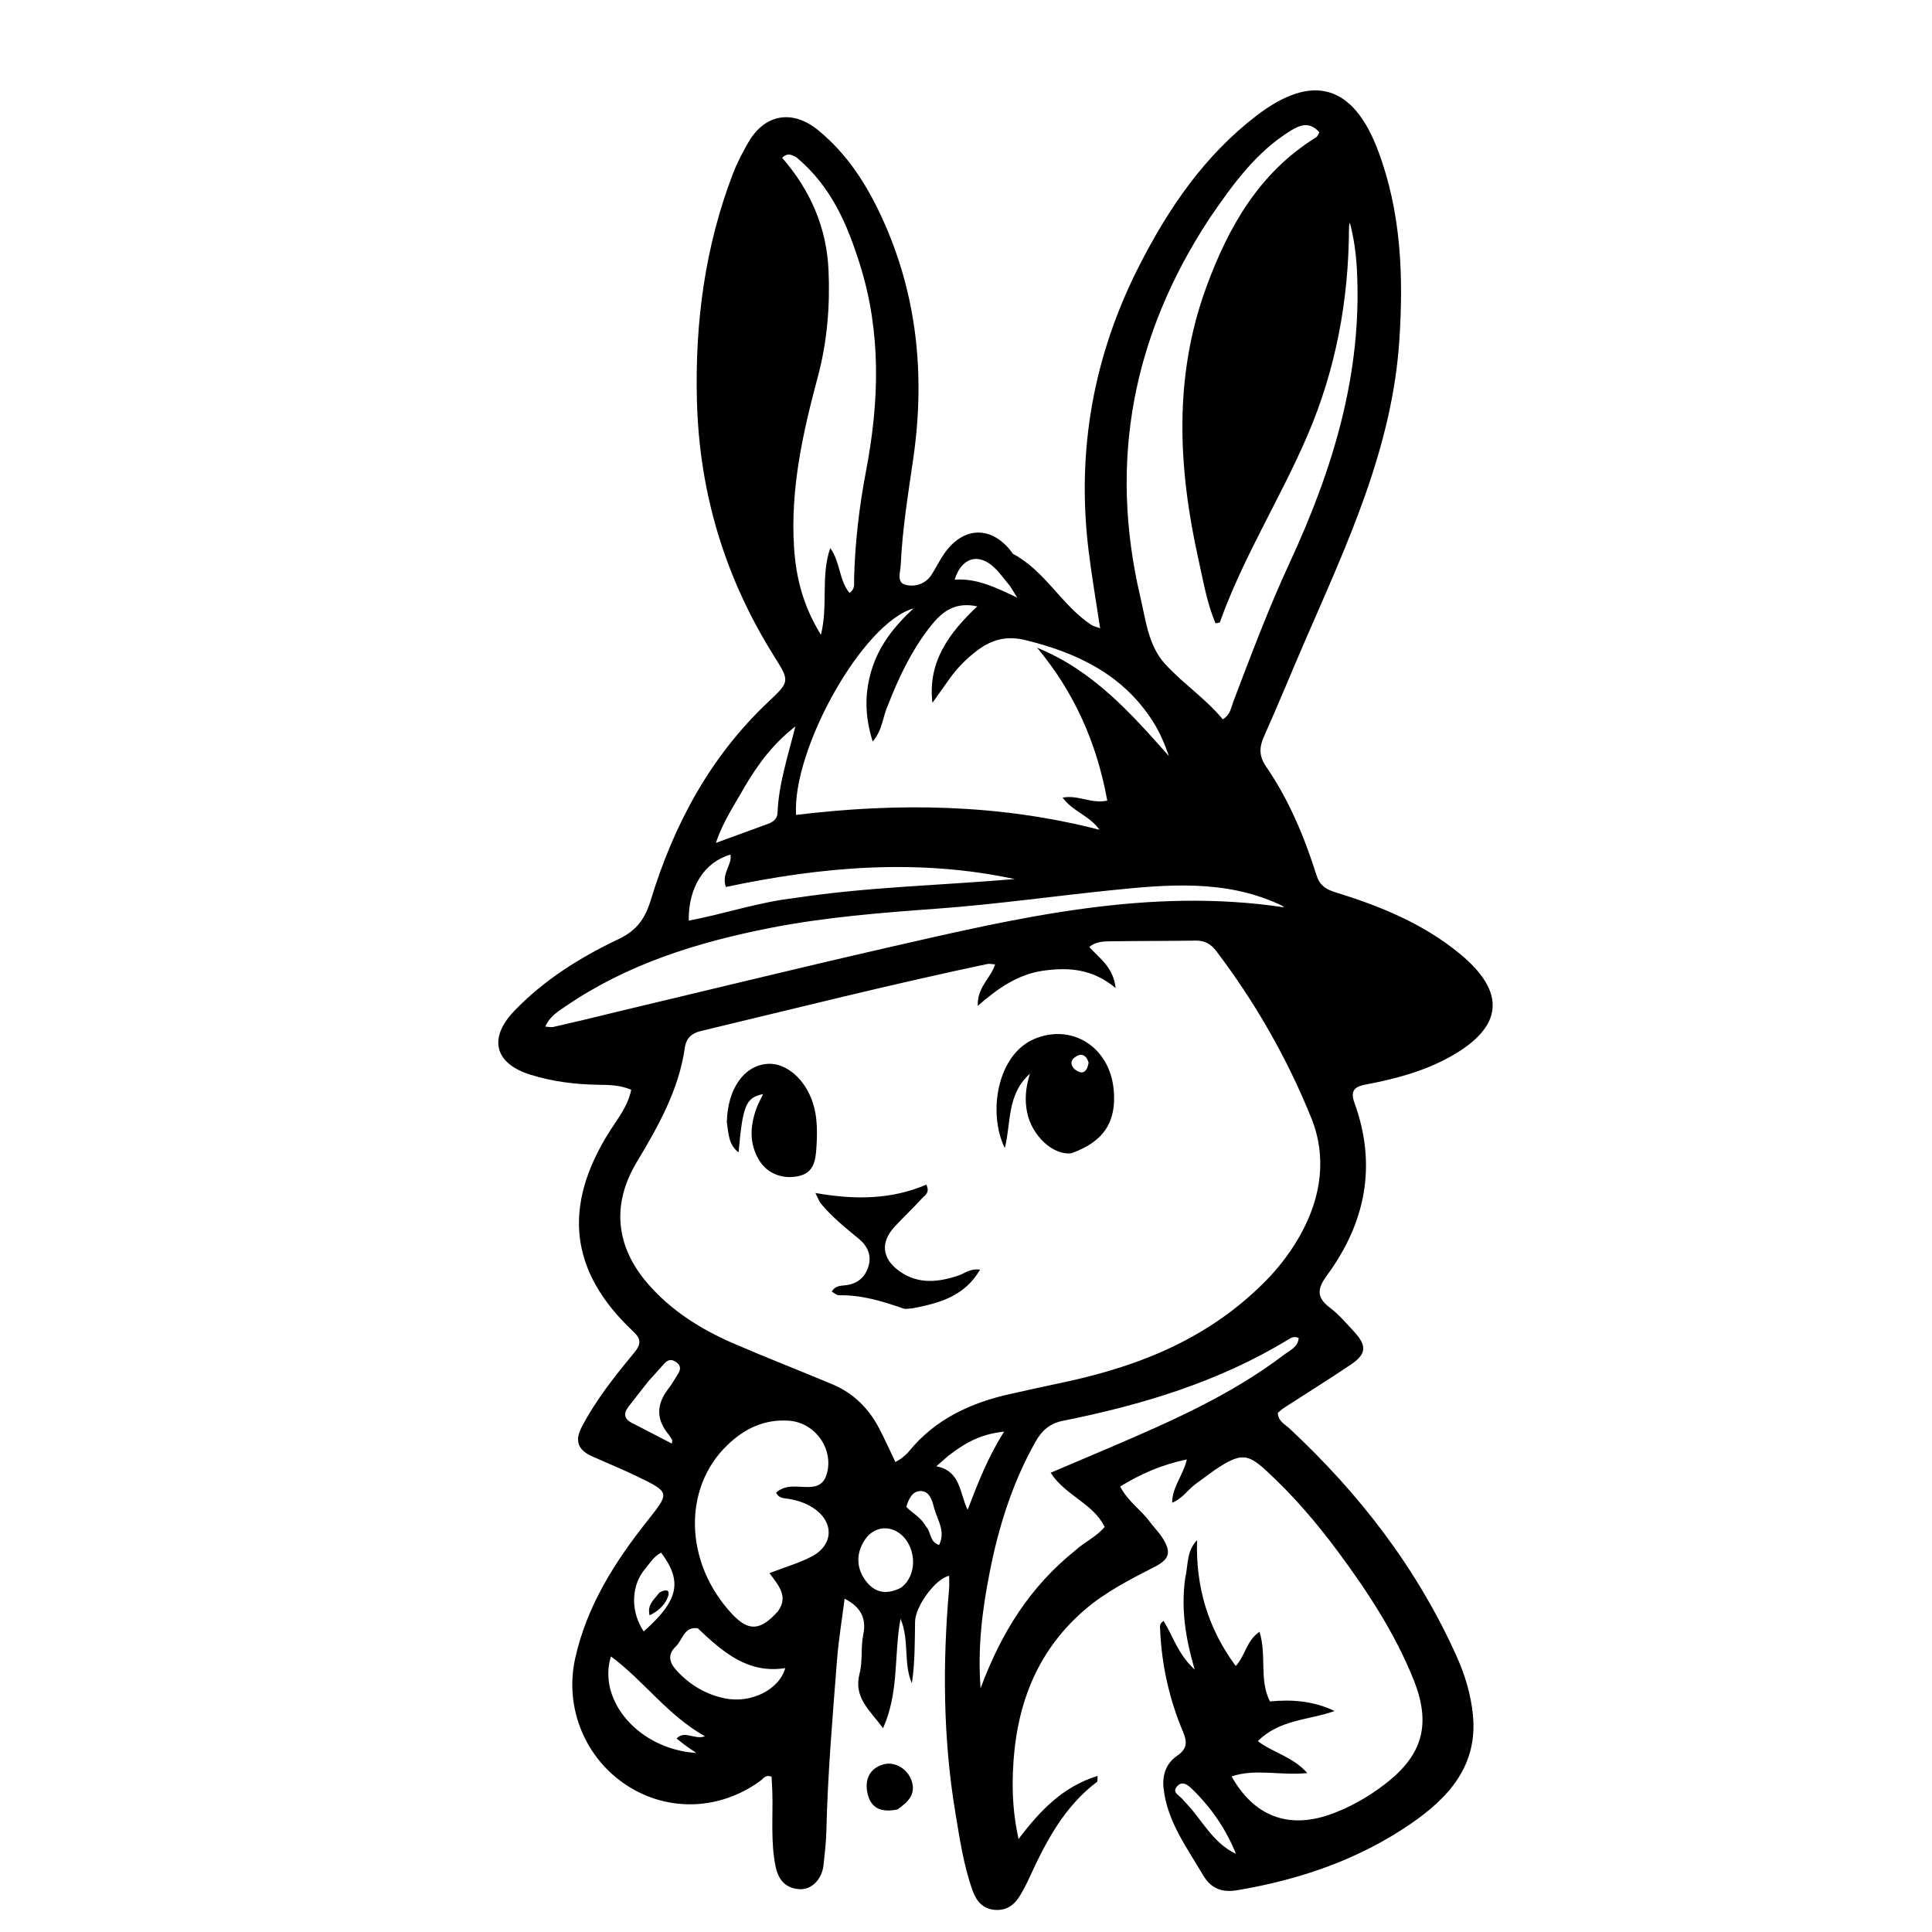 <svg version="1.1" id="Layer_1" xmlns="http://www.w3.org/2000/svg" xmlns:xlink="http://www.w3.org/1999/xlink" x="0px" y="0px"
	 width="100%" viewBox="0 0 592 592" enable-background="new 0 0 592 592" xml:space="preserve">
<path fill="#000000" opacity="1" stroke="none" 
	d="
M363.176,483.545 
	C364.11,479.367 363.584,475.229 366.805,471.927 
	C366.371,486.09 370.031,498.83 378.653,510.495 
	C381.596,507.329 381.872,502.791 385.935,500.004 
	C388.197,507.255 385.758,514.74 389.139,521.356 
	C395.995,520.679 402.59,521.228 408.94,524.292 
	C401.045,527.119 392.091,526.825 385.434,533.513 
	C390.095,537.095 396.009,538.165 400.581,543.296 
	C392.31,544.157 384.694,541.84 377.38,544.322 
	C384.182,556.45 394.596,560.468 407.325,556.067 
	C413.533,553.92 419.166,550.674 424.338,546.715 
	C436.017,537.778 438.611,528.283 433.121,514.617 
	C427.425,500.437 419.103,487.772 410.062,475.554 
	C403.406,466.56 396.135,458.096 387.88,450.524 
	C382.524,445.611 380.324,445.391 374.17,449.173 
	C371.482,450.825 369.013,452.834 366.431,454.661 
	C364.042,456.352 362.482,459.111 359.164,460.462 
	C359.196,455.583 362.493,452.227 363.668,447.202 
	C355.921,448.807 349.534,451.641 343.245,455.489 
	C345.605,460.069 349.546,462.576 352.195,466.154 
	C353.481,467.891 355.057,469.432 356.208,471.247 
	C358.932,475.541 358.448,477.725 353.874,480.075 
	C346.306,483.962 338.728,487.78 332.236,493.404 
	C317.094,506.52 311.079,523.655 310.371,543.1 
	C310.136,549.566 310.462,556.008 312.098,563.505 
	C318.798,554.661 325.802,547.405 336.316,544.173 
	C336.245,545.126 336.39,545.807 336.154,545.985 
	C326.062,553.599 320.455,564.354 315.366,575.487 
	C314.537,577.3 313.599,579.073 312.586,580.79 
	C310.854,583.723 308.401,585.511 304.808,585.215 
	C301.14,584.912 299.175,582.501 298.048,579.367 
	C295.274,571.653 294.09,563.555 292.754,555.523 
	C288.96,532.716 288.807,509.787 290.82,486.804 
	C290.933,485.507 290.834,484.191 290.834,482.864 
	C286.823,483.599 280.473,492.059 280.396,496.876 
	C280.296,503.145 280.372,509.416 279.417,515.778 
	C276.734,509.672 278.744,502.785 275.944,496.007 
	C273.86,507.242 275.567,518.424 270.581,529.546 
	C266.46,523.932 261.453,520.167 263.398,512.746 
	C264.388,508.968 263.697,504.795 264.526,500.848 
	C265.533,496.049 263.872,492.446 258.802,489.867 
	C257.986,496.334 256.959,502.494 256.474,508.696 
	C255.112,526.119 253.625,543.537 253.214,561.023 
	C253.132,564.51 252.719,567.995 252.347,571.468 
	C251.885,575.773 248.779,579.065 245.045,578.879 
	C240.815,578.668 238.515,576.093 237.671,572.008 
	C236.1,564.414 236.887,556.729 236.657,549.083 
	C236.608,547.464 236.492,545.848 236.415,544.39 
	C234.57,543.697 233.938,544.976 233.075,545.611 
	C220.763,554.669 204.904,555.31 192.297,547.225 
	C179.272,538.872 172.888,523.237 176.247,508.142 
	C179.816,492.106 188.326,478.67 198.342,466.044 
	C205.246,457.341 205.35,457.332 195.459,452.504 
	C190.823,450.241 186.019,448.321 181.319,446.186 
	C177.266,444.344 175.99,441.627 178.203,437.362 
	C182.539,429.008 188.36,421.724 194.299,414.533 
	C196.384,412.01 196.638,410.436 194.008,407.964 
	C174.487,389.617 172.259,369.601 186.881,346.537 
	C189.345,342.649 192.367,339.023 193.419,333.929 
	C190.19,332.538 186.918,332.43 183.638,332.394 
	C176.441,332.314 169.357,331.445 162.471,329.29 
	C151.539,325.869 149.571,318.104 157.573,309.777 
	C166.708,300.269 177.734,293.363 189.514,287.774 
	C194.949,285.195 197.618,281.679 199.383,275.883 
	C206.421,252.781 217.547,231.921 235.38,215.11 
	C242.097,208.778 242,208.738 237.143,200.987 
	C222.122,177.016 214.243,150.977 213.543,122.598 
	C212.953,98.678 216.031,75.474 224.633,53.102 
	C225.882,49.854 227.535,46.734 229.263,43.705 
	C234.255,34.951 242.756,33.433 250.659,39.868 
	C259.382,46.971 265.344,56.158 270.021,66.231 
	C281.021,89.919 283.549,114.748 279.856,140.401 
	C278.292,151.267 276.496,162.108 276.002,173.101 
	C275.902,175.327 274.641,178.477 277.478,179.201 
	C280.253,179.909 283.502,179.049 285.384,176.185 
	C286.754,174.1 287.835,171.82 289.246,169.766 
	C295.163,161.153 303.943,160.989 310.11,169.317 
	C310.209,169.451 310.267,169.652 310.398,169.72 
	C320.241,174.912 325.263,185.412 334.339,191.438 
	C334.994,191.874 335.831,192.036 337.102,192.524 
	C335.861,184.249 334.507,176.479 333.555,168.661 
	C329.829,138.051 335.042,109.02 349.035,81.516 
	C358.05,63.796 369.071,47.663 385.023,35.433 
	C402.181,22.279 414.672,25.909 422.296,46.236 
	C429.343,65.026 430.087,84.552 428.78,104.323 
	C426.61,137.151 412.94,166.339 400.125,195.816 
	C395.809,205.744 391.732,215.777 387.31,225.657 
	C385.796,229.037 385.78,231.735 387.953,234.894 
	C394.998,245.133 399.717,256.517 403.442,268.312 
	C404.368,271.246 406.287,272.509 409.018,273.351 
	C422.786,277.596 436.033,282.958 447.311,292.242 
	C461.589,303.997 460.687,314.641 444.602,323.674 
	C436.524,328.211 427.67,330.59 418.635,332.289 
	C415.217,332.932 413.617,334.033 415.043,337.965 
	C421.981,357.09 418.421,374.713 406.595,390.815 
	C403.708,394.745 403.25,397.493 407.454,400.658 
	C410.222,402.741 412.532,405.466 414.905,408.034 
	C418.899,412.358 418.724,414.901 413.912,418.144 
	C407.146,422.705 400.208,427.011 393.358,431.447 
	C392.683,431.883 392.106,432.47 391.545,432.935 
	C391.656,435.52 393.699,436.389 395.098,437.692 
	C416.664,457.788 434.356,480.73 446.437,507.758 
	C448.955,513.391 450.715,519.297 451.328,525.497 
	C452.87,541.106 443.789,550.936 432.306,558.824 
	C416.283,569.831 398.201,575.998 379.08,579.199 
	C374.542,579.959 371.127,578.806 368.626,574.547 
	C363.672,566.107 357.693,558.202 356.545,548.017 
	C356.07,543.796 357.363,540.269 360.746,537.958 
	C363.771,535.891 363.807,533.75 362.539,530.748 
	C358.29,520.688 355.926,510.178 355.483,499.251 
	C355.45,498.448 355.16,497.597 356.546,496.686 
	C359.434,501.303 360.926,506.876 366.074,511.586 
	C363.214,501.787 361.847,492.993 363.176,483.545 
M388.9,391.395 
	C392.672,387.363 395.945,382.951 398.603,378.119 
	C404.87,366.729 406.624,354.49 401.785,342.518 
	C394.41,324.272 384.652,307.192 372.707,291.446 
	C371.071,289.289 369.179,288.169 366.383,288.217 
	C357.725,288.367 349.063,288.292 340.405,288.433 
	C338.208,288.469 335.86,288.469 333.769,290.16 
	C336.947,293.735 341.114,296.286 341.861,302.77 
	C334.693,296.758 327.258,296.38 319.732,297.429 
	C312.152,298.485 305.916,302.663 299.606,308.218 
	C299.371,302.47 303.62,299.754 304.91,295.505 
	C303.869,295.439 303.197,295.252 302.591,295.379 
	C273.126,301.582 243.932,308.938 214.656,315.95 
	C211.969,316.593 210.265,318.118 209.857,320.981 
	C208.005,333.995 201.712,345.087 195.081,356.151 
	C187.286,369.157 188.689,382.073 198.617,393.476 
	C205.752,401.67 214.779,407.329 224.643,411.603 
	C234.718,415.967 244.964,419.934 255.088,424.188 
	C261.474,426.872 266.156,431.51 269.352,437.608 
	C271.105,440.955 272.647,444.414 274.364,447.99 
	C275.208,447.475 275.81,447.192 276.31,446.784 
	C277.081,446.154 277.874,445.513 278.498,444.747 
	C286.584,434.827 297.443,429.825 309.61,427.129 
	C314.969,425.942 320.326,424.748 325.696,423.613 
	C349.413,418.6 371.241,409.862 388.9,391.395 
M271.958,216.406 
	C270.47,219.607 270.545,223.469 267.415,227.22 
	C264.885,219.225 264.94,212.148 267.134,205.091 
	C269.316,198.075 273.608,192.284 279.904,186.427 
	C264.26,190.897 242.715,229.68 243.924,249.708 
	C275.113,245.906 306.167,246.333 336.892,254.258 
	C333.903,249.926 328.777,248.739 325.602,244.399 
	C330.373,243.503 334.394,246.375 339.287,245.324 
	C336.099,227.732 329.228,212.172 317.794,198.479 
	C334.867,205.407 346.495,218.486 358.18,231.69 
	C356.908,228.031 355.447,224.543 353.464,221.381 
	C344.362,206.87 330.322,200.088 314.271,196.152 
	C308.468,194.73 303.897,195.926 299.381,199.362 
	C296.159,201.813 293.367,204.604 291.034,207.887 
	C289.262,210.38 287.486,212.869 285.711,215.36 
	C284.238,202.748 290.814,193.966 299.454,185.801 
	C291.85,184.146 287.892,188.241 284.407,192.836 
	C279.14,199.78 275.372,207.578 271.958,216.406 
M370.552,67.019 
	C347.144,102.659 339.627,141.233 349.411,182.894 
	C351.074,189.976 351.876,197.769 356.891,203.318 
	C362.396,209.41 369.432,214.042 374.688,220.409 
	C377.064,218.96 377.211,216.817 377.897,215.017 
	C383.356,200.704 388.723,186.353 395.17,172.444 
	C408.414,143.872 417.515,114.37 415.766,82.363 
	C415.504,77.574 414.846,72.886 413.632,68.246 
	C413.353,68.876 413.355,69.482 413.353,70.089 
	C413.253,91.979 409.349,113.094 400.69,133.284 
	C392.359,152.711 380.926,170.682 373.793,190.671 
	C373.736,190.83 373.212,190.823 372.449,190.998 
	C369.834,184.776 368.71,178.078 367.246,171.503 
	C360.996,143.432 359.537,115.446 369.672,87.875 
	C376.458,69.413 385.913,52.808 403.3,42.067 
	C403.763,41.781 403.957,41.059 404.278,40.536 
	C401.396,37.272 398.551,38.167 395.634,39.956 
	C384.961,46.498 377.843,56.348 370.552,67.019 
M244.17,48.32 
	C242.749,47.442 241.331,46.681 239.663,48.351 
	C248.39,58.391 253.312,69.79 253.881,82.92 
	C254.359,93.957 253.442,104.852 250.569,115.567 
	C245.99,132.642 242.158,149.817 243.308,167.716 
	C243.901,176.942 246.042,185.592 251.546,194.516 
	C253.821,185.205 251.417,176.525 254.403,167.945 
	C257.545,172.294 257.056,177.824 260.304,181.672 
	C262.123,180.47 261.67,178.838 261.704,177.436 
	C261.982,166.27 263.283,155.21 265.378,144.257 
	C269.432,123.056 270.064,101.943 263.517,81.114 
	C259.701,68.971 254.852,57.288 244.17,48.32 
M188.76,310.109 
	C216.592,303.488 244.38,296.674 272.267,290.293 
	C312.119,281.174 351.984,271.77 393.488,278.025 
	C393.009,277.565 392.457,277.328 391.911,277.078 
	C375.245,269.46 357.821,271.008 340.373,272.799 
	C322.679,274.616 305.062,277.114 287.306,278.416 
	C270.062,279.681 252.818,281.016 235.795,284.378 
	C213.57,288.767 192.248,295.397 173.326,308.335 
	C170.977,309.941 168.46,311.429 167.081,314.574 
	C168.228,314.638 168.912,314.826 169.521,314.687 
	C175.68,313.281 181.828,311.821 188.76,310.109 
M238.385,493.711 
	C241.709,489.156 238.509,485.75 235.777,482.033 
	C240.373,480.263 244.701,479.018 248.624,476.991 
	C255.539,473.419 255.658,466.268 249.119,462.013 
	C246.859,460.544 244.342,459.72 241.682,459.286 
	C240.258,459.053 238.628,459.175 237.814,457.374 
	C240.782,454.691 244.424,455.702 247.786,455.652 
	C250.707,455.61 252.497,454.517 253.322,451.703 
	C255.584,443.989 249.744,435.878 241.741,435.326 
	C234.185,434.805 228.111,437.769 222.877,442.803 
	C209.086,456.067 209.734,478.906 224.271,494.506 
	C229.287,499.89 232.926,499.842 238.385,493.711 
M329.555,475.021 
	C332.341,472.472 335.963,470.924 338.484,467.872 
	C334.955,460.599 326.519,458.38 321.937,451.277 
	C328.257,448.592 334.039,446.152 339.808,443.682 
	C358.491,435.682 377.106,427.547 393.433,415.131 
	C395.243,413.755 397.721,412.789 397.942,410.003 
	C396.476,409.324 395.572,409.951 394.771,410.439 
	C373.424,423.449 349.918,430.504 325.65,435.372 
	C321.635,436.178 319.209,438.38 317.315,441.742 
	C310.297,454.201 306.043,467.626 303.298,481.573 
	C301.07,492.892 299.515,504.276 300.462,517.33 
	C306.876,500.09 315.653,486.184 329.555,475.021 
M243.876,275.117 
	C266.092,271.75 288.567,271.282 310.923,269.359 
	C281.18,262.98 251.635,265.587 222.416,271.793 
	C220.974,267.583 224.385,265.105 223.84,261.876 
	C215.969,264.053 210.876,271.803 211.044,282.091 
	C221.846,280.085 232.201,276.447 243.876,275.117 
M213.799,498.934 
	C209.566,498.326 209.209,502.471 207.12,504.458 
	C204.605,506.851 204.914,509.227 207.267,511.81 
	C211.345,516.288 216.252,519.207 222.126,520.412 
	C230.042,522.036 238.72,517.838 240.612,511.145 
	C229.222,512.9 221.656,506.379 213.799,498.934 
M207.323,532.702 
	C209.819,530.072 212.811,533.222 216.008,532.026 
	C204.432,525.51 197.149,514.852 187.196,507.565 
	C183.013,521.12 195.821,536.036 213.369,537.14 
	C211.398,535.818 209.505,534.548 207.323,532.702 
M228.337,240.818 
	C225.25,246.314 221.618,251.544 219.363,258.278 
	C225.234,256.133 230.346,254.266 235.458,252.398 
	C236.978,251.843 238.176,250.795 238.238,249.196 
	C238.576,240.383 241.331,232.039 243.728,222.577 
	C236.92,227.896 232.53,233.798 228.337,240.818 
M275.916,486.595 
	C277.344,485.642 278.296,484.315 278.966,482.754 
	C281.032,477.936 279.034,471.588 274.701,469.234 
	C271.204,467.335 267.142,468.355 264.783,472.156 
	C262.418,475.967 262.381,480.137 264.91,483.87 
	C267.392,487.535 270.876,489.067 275.916,486.595 
M198.707,423.208 
	C196.66,425.819 194.596,428.418 192.57,431.046 
	C191.06,433.005 191.182,434.721 193.51,435.941 
	C197.556,438.059 201.621,440.142 205.864,442.335 
	C205.95,441.565 206.033,441.376 205.972,441.272 
	C205.641,440.702 205.331,440.106 204.912,439.604 
	C201.047,434.982 201.067,430.356 204.738,425.618 
	C205.852,424.18 206.758,422.578 207.726,421.031 
	C208.496,419.8 208.77,418.629 207.395,417.53 
	C205.941,416.368 204.713,416.505 203.511,417.87 
	C202.085,419.49 200.627,421.081 198.707,423.208 
M290.663,446.018 
	C289.564,446.974 288.464,447.929 286.895,449.293 
	C294.416,450.728 293.975,457.445 296.507,462.629 
	C299.711,454.212 302.831,446.321 307.677,438.69 
	C301.357,439.337 296.755,441.341 290.663,446.018 
M196.986,481.605 
	C193.306,486.801 193.412,494.183 197.248,499.899 
	C207.927,490.431 209.222,484.64 202.59,475.77 
	C200.264,476.922 199.03,479.157 196.986,481.605 
M362.812,551.875 
	C368.18,557.18 371.372,564.637 378.729,568.045 
	C375.638,560.437 371.114,553.86 365.284,548.193 
	C363.97,546.916 362.225,545.5 360.606,547.459 
	C358.973,549.435 361.641,550.113 362.812,551.875 
M309.524,179.624 
	C307.936,177.731 306.498,175.683 304.731,173.975 
	C299.882,169.29 294.621,170.797 292.527,177.616 
	C299.253,177.138 305.074,179.974 311.713,183.143 
	C310.704,181.538 310.269,180.847 309.524,179.624 
M283.797,467.833 
	C285.355,469.374 284.728,472.465 287.765,473.402 
	C289.857,469.068 287.123,465.586 286.191,461.942 
	C285.623,459.722 284.828,456.903 282.111,456.886 
	C279.573,456.871 278.432,459.301 277.704,461.732 
	C279.53,463.672 282.119,464.792 283.797,467.833 
z"/>
<path fill="#000000" opacity="1" stroke="none" 
	d="
M275.018,554.45 
	C269.67,555.547 266.758,553.838 265.803,549.434 
	C264.846,545.021 266.705,541.729 270.783,540.617 
	C274.34,539.647 278.402,542.194 279.472,546.09 
	C280.556,550.036 278.111,552.228 275.018,554.45 
z"/>
<path fill="#000000" opacity="1" stroke="none" 
	d="
M328.261,353.387 
	C322.603,354.043 316.209,347.973 314.748,340.952 
	C313.958,337.156 314.22,333.378 315.588,328.989 
	C308.406,335.468 309.88,344.083 307.887,351.801 
	C302.571,340.898 305.627,323.085 316.977,318.333 
	C328.438,313.535 340.015,320.779 341.253,333.866 
	C342.187,343.75 338.229,349.845 328.261,353.387 
M333.579,325.618 
	C332.794,323.062 331.128,322.516 329.158,324.133 
	C327.704,325.327 328.299,326.953 329.644,327.898 
	C331.581,329.26 333.036,328.719 333.579,325.618 
z"/>
<path fill="#000000" opacity="1" stroke="none" 
	d="
M222.718,343.82 
	C222.941,333.666 227.924,326.613 234.986,325.999 
	C241.661,325.418 248.455,332.218 249.913,341.401 
	C250.454,344.81 250.4,348.372 250.153,351.832 
	C249.893,355.475 249.436,359.295 244.811,360.352 
	C239.857,361.484 235.129,359.621 232.664,355.592 
	C229.536,350.477 229.823,345.16 231.732,339.775 
	C232.282,338.225 233.112,336.775 233.831,335.24 
	C228.562,336.338 227.601,338.602 226.314,353.12 
	C223.195,350.732 223.253,347.372 222.718,343.82 
z"/>
<path fill="#000000" opacity="1" stroke="none" 
	d="
M279.697,400.877 
	C278.454,400.956 277.544,401.203 276.808,400.947 
	C270.398,398.717 263.954,396.749 257.047,396.892 
	C256.347,396.907 255.632,396.188 254.871,395.781 
	C255.979,393.832 257.795,394.008 259.356,393.79 
	C262.896,393.296 265.149,391.262 266.126,387.989 
	C267.14,384.596 265.759,381.737 263.159,379.598 
	C259.045,376.216 254.912,372.87 251.496,368.752 
	C251.001,368.156 250.762,367.348 249.858,365.551 
	C261.949,367.699 273.159,367.587 283.827,362.991 
	C285.062,365.403 283.404,366.251 282.521,367.211 
	C279.821,370.146 276.919,372.894 274.197,375.81 
	C269.682,380.646 270.195,385.703 275.691,389.576 
	C281.43,393.62 287.574,392.913 293.8,390.801 
	C295.635,390.179 297.179,388.642 300.311,389.044 
	C295.538,397.182 287.993,399.272 279.697,400.877 
z"/>
<path fill="#000000" opacity="1" stroke="none" 
	d="
M202.05,487.977 
	C204.933,486.492 205.41,487.751 204.442,489.833 
	C203.409,492.055 201.629,493.707 199.052,494.97 
	C198.214,491.629 200.5,490.129 202.05,487.977 
z"/>
</svg>